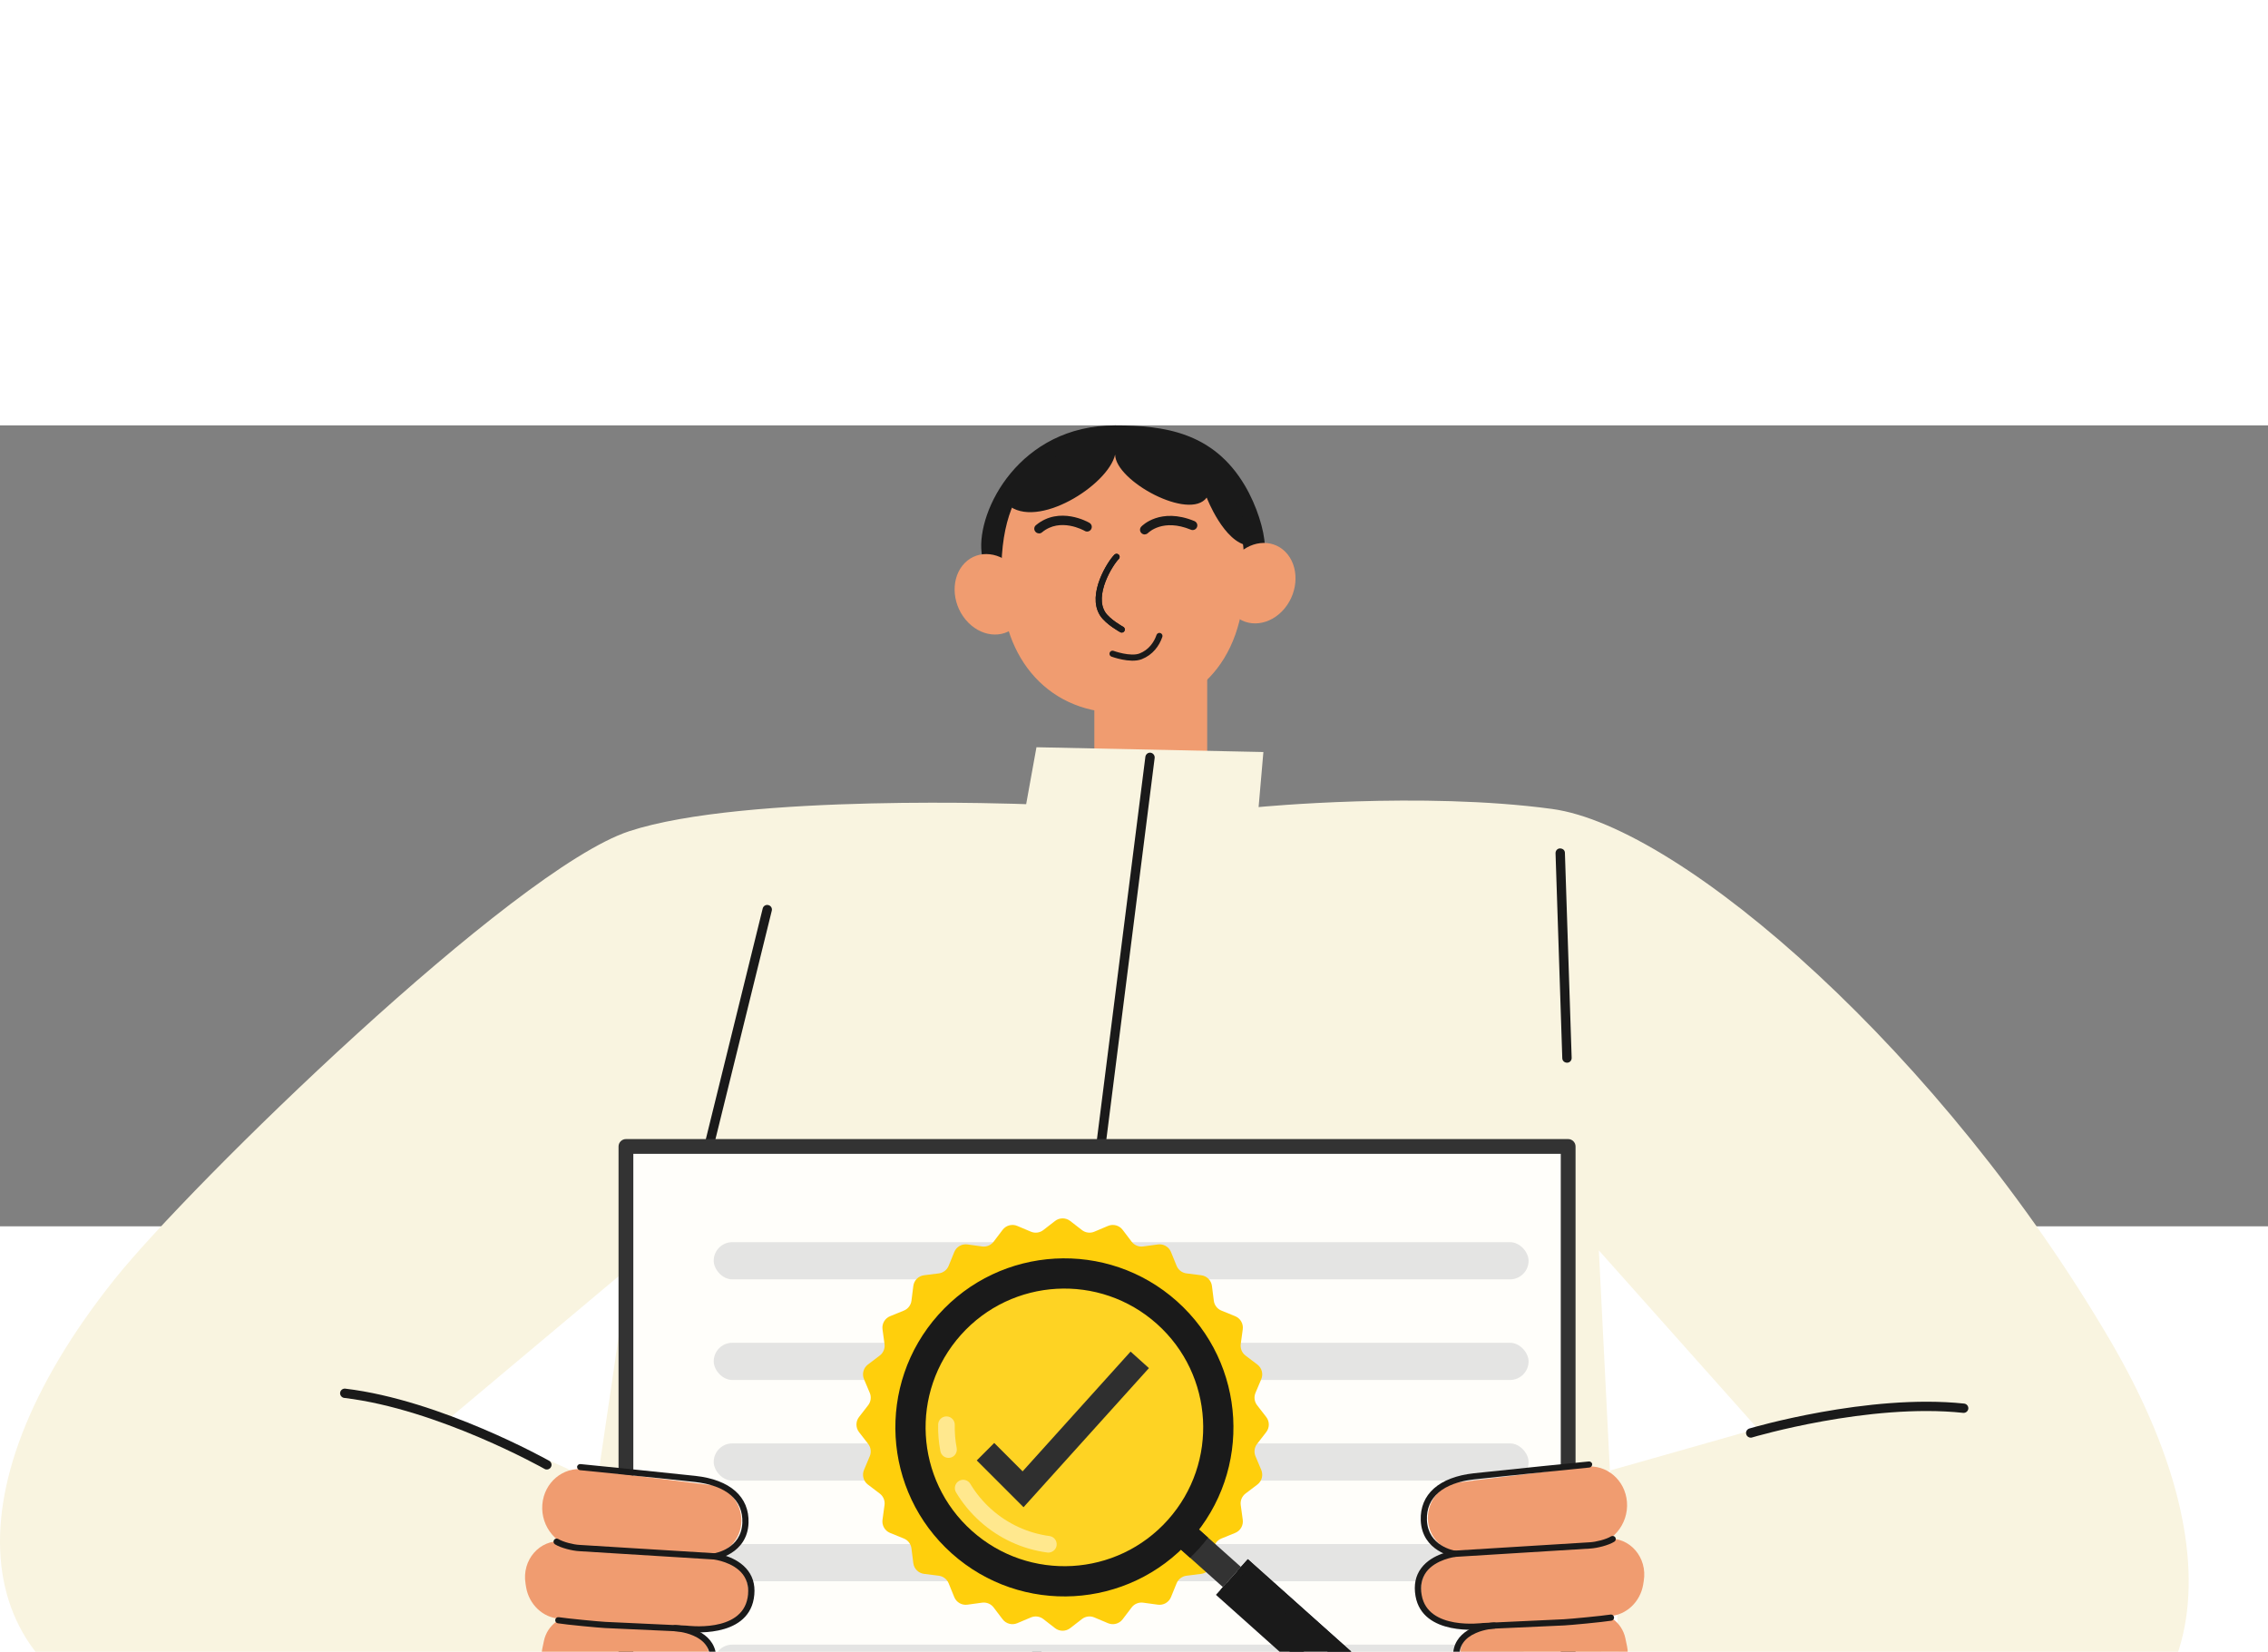 <svg width="276" height="201" viewBox="0 0 286 101" fill="none" xmlns="http://www.w3.org/2000/svg">
<rect x="0" y="0" width="286" height="101" fill="#808080" stroke="none"/>
<path d="M127.514 17.489C127.514 17.489 124.193 19.614 123.779 16.036C123.164 10.734 128.578 -1.52588e-05 140.61 -1.52588e-05C146.827 -1.52588e-05 152.997 0.874 156.968 7.569C159.982 12.635 160.857 20.169 156.495 15.588L127.514 17.501V17.489Z" fill="#1A1A1A"/>
<path d="M128.069 18.103C126.26 15.93 123.388 15.599 121.651 17.359C119.913 19.13 119.961 22.33 121.769 24.503C123.577 26.676 126.449 27.007 128.187 25.247C129.924 23.476 129.877 20.276 128.069 18.103Z" fill="#F09C70"/>
<path d="M155.679 16.698C157.487 14.525 160.36 14.194 162.097 15.954C163.834 17.725 163.787 20.925 161.979 23.098C160.17 25.271 157.298 25.601 155.561 23.842C153.823 22.071 153.871 18.87 155.679 16.698Z" fill="#F09C70"/>
<path d="M152.228 30.172H137.998V43.988H152.228V30.172Z" fill="#F09C70"/>
<path d="M141.224 2.822C149.462 2.822 156.967 5.019 156.967 18.8C156.967 30.455 150.159 35.899 141.921 36.23C132.383 36.619 126.307 29.416 126.307 19.957C125.752 5.987 132.985 2.822 141.235 2.822H141.224Z" fill="#F09C70"/>
<path d="M144.356 13.757C144.215 13.757 144.061 13.698 143.943 13.592C143.706 13.367 143.695 13.001 143.919 12.765C144.014 12.659 146.318 10.297 150.621 12.069C150.916 12.198 151.07 12.541 150.94 12.836C150.822 13.131 150.467 13.285 150.172 13.155C146.649 11.702 144.853 13.497 144.77 13.568C144.652 13.686 144.498 13.745 144.345 13.745L144.356 13.757Z" fill="#1A1A1A"/>
<path d="M131.012 13.616C130.846 13.616 130.669 13.545 130.563 13.403C130.35 13.155 130.385 12.777 130.645 12.577C133.6 10.132 137.229 12.199 137.382 12.293C137.666 12.459 137.761 12.813 137.595 13.096C137.43 13.38 137.063 13.474 136.791 13.309C136.661 13.238 133.706 11.573 131.402 13.486C131.295 13.58 131.153 13.628 131.023 13.628L131.012 13.616Z" fill="#1A1A1A"/>
<path d="M157.452 15.151C156.034 4.381 148.919 2.527 141.165 2.527C135.173 2.527 129.677 4.133 127.064 9.991C130.737 13.21 139.715 7.575 140.621 3.685C140.655 7.012 149.984 12.083 152.169 9.105C152.169 9.105 154.344 14.797 157.452 15.163V15.151Z" fill="#1A1A1A"/>
<path d="M140.802 16.58C140.014 17.359 137.481 21.352 139.056 23.779C139.716 24.794 141.456 25.742 141.456 25.742" stroke="#1A1A1A" stroke-width="0.773" stroke-linecap="round"/>
<path d="M140.802 16.58C140.014 17.359 137.481 21.352 139.056 23.779C139.716 24.794 141.456 25.742 141.456 25.742" stroke="#1A1A1A" stroke-width="0.773" stroke-linecap="round"/>
<path d="M140.295 28.798C140.295 28.798 142.542 29.628 143.837 29.124C145.107 28.629 145.854 27.58 146.204 26.558" stroke="#1A1A1A" stroke-width="0.773" stroke-linecap="round" stroke-linejoin="round"/>
<path fill-rule="evenodd" clip-rule="evenodd" d="M129.401 47.768C129.401 47.768 93.918 46.38 79.34 51.179C64.762 55.977 23.96 95.761 14.442 107.686C-7.379 135.029 -3.535 157.894 19.663 163.856C42.862 169.817 70.613 163.566 70.613 163.566L71.293 160.517L69.075 178.723L205.36 178.524L201.618 104.037L221.64 126.509L200.27 132.579L202.516 162.691C202.516 162.691 229.074 172.882 252.89 170.332C276.707 167.781 283.81 145.71 266.164 115.503C245.042 79.356 212.161 50.602 195.72 48.37C179.279 46.138 158.713 48.134 158.713 48.134L159.316 41.191L130.701 40.588L129.401 47.768ZM75.308 133.252L78.87 109.07L79.34 106.181L56.912 125.002L75.308 133.252Z" fill="#F9F4E0"/>
<path d="M86.709 102.355C86.981 102.355 87.218 102.178 87.288 101.906L97.323 61.201C97.406 60.882 97.205 60.563 96.886 60.492C96.567 60.41 96.248 60.611 96.177 60.929L86.142 101.634C86.059 101.953 86.26 102.272 86.579 102.343C86.626 102.343 86.674 102.355 86.721 102.355H86.709Z" fill="#1A1A1A"/>
<path d="M130.381 158.033C130.677 158.033 130.925 157.821 130.972 157.514L145.605 41.941C145.64 41.622 145.416 41.327 145.096 41.279C144.777 41.232 144.482 41.468 144.435 41.787L129.802 157.36C129.767 157.679 129.991 157.974 130.31 158.021C130.334 158.021 130.358 158.021 130.381 158.021V158.033Z" fill="#1A1A1A"/>
<path d="M197.599 80.367H197.623C197.954 80.367 198.202 80.083 198.19 79.753L197.339 53.915C197.339 53.584 197.091 53.36 196.724 53.348C196.393 53.348 196.145 53.632 196.157 53.962L197.008 79.8C197.008 80.119 197.28 80.367 197.599 80.367Z" fill="#1A1A1A"/>
<path d="M220.765 127.654C220.765 127.654 220.883 127.654 220.93 127.63C221.072 127.583 235.693 123.261 247.559 124.525C247.867 124.56 248.174 124.324 248.209 124.005C248.245 123.686 248.008 123.391 247.689 123.356C235.598 122.068 220.753 126.45 220.599 126.497C220.292 126.591 220.103 126.922 220.209 127.229C220.28 127.489 220.516 127.654 220.776 127.654H220.765Z" fill="#1A1A1A"/>
<path d="M68.833 131.658C68.833 131.658 68.718 131.632 68.677 131.598C68.549 131.521 55.258 124.051 43.408 122.64C43.101 122.606 42.854 122.307 42.89 121.988C42.926 121.67 43.223 121.435 43.542 121.471C55.616 122.909 69.113 130.487 69.252 130.567C69.531 130.727 69.641 131.092 69.469 131.367C69.342 131.605 69.075 131.713 68.821 131.656L68.833 131.658Z" fill="#1A1A1A"/>
<path d="M78.931 90.932H197.749V168.019H78.931V90.932Z" fill="#FFFEFA"/>
<path d="M78.941 168.951H197.749C198.261 168.951 198.68 168.531 198.68 168.019V90.931C198.68 90.419 198.261 90 197.749 90H78.932C78.419 90 78 90.419 78 90.931V168.019C78 168.531 78.419 168.951 78.932 168.951H78.941ZM196.817 167.088H79.863V91.863H196.817V167.088Z" fill="#333333"/>
<rect x="90" y="128.377" width="102.758" height="4.689" rx="2.344" fill="#D9D9D9" fill-opacity="0.7"/>
<rect x="90" y="153.754" width="102.758" height="4.689" rx="2.344" fill="#D9D9D9" fill-opacity="0.7"/>
<rect x="90" y="115.689" width="102.758" height="4.689" rx="2.344" fill="#D9D9D9" fill-opacity="0.7"/>
<rect x="90" y="103" width="102.758" height="4.689" rx="2.344" fill="#D9D9D9" fill-opacity="0.7"/>
<rect x="90" y="141.066" width="102.758" height="4.689" rx="2.344" fill="#D9D9D9" fill-opacity="0.7"/>
<path d="M183.876 133.299L199.915 131.315C202.586 130.985 204.938 132.98 205.163 135.755C205.388 138.601 203.248 141.128 200.494 141.258L184.396 142.061C182.032 142.179 180.082 140.254 180.058 137.798C180.047 135.519 181.701 133.559 183.888 133.287L183.876 133.299Z" fill="#F09C70"/>
<path d="M183.746 151.39L203 150.15C205.092 150.02 206.841 148.355 207.207 146.182L207.278 145.734C207.775 142.758 205.517 140.148 202.669 140.396L183.344 142.085C181.027 142.285 179.195 144.34 179.172 146.796C179.136 149.465 181.228 151.555 183.758 151.39H183.746Z" fill="#F09C70"/>
<path d="M184.124 154.932C184.207 152.913 185.767 151.272 187.776 151.059L200.565 149.748C202.633 149.536 204.536 150.917 204.962 152.948L205.175 153.964C205.707 156.456 203.827 158.817 201.286 158.877L188.285 159.172C185.933 159.231 184.018 157.282 184.124 154.932Z" fill="#F09C70"/>
<path d="M187.328 162.017C187.647 160.447 188.911 159.266 190.365 159.148L200.932 158.274C202.657 158.132 204.088 159.526 204.135 161.391L204.17 162.572C204.229 164.627 202.622 166.387 200.731 166.328L190.129 166.02C188.226 165.961 186.902 164.084 187.328 162.017Z" fill="#F09C70"/>
<path d="M203.698 140.254C203.698 140.254 203.698 140.243 203.698 140.231C203.58 140.042 203.343 139.995 203.154 140.101C202.54 140.479 201.239 140.809 200.471 140.845L183.427 141.896C183.297 141.908 180.614 142.238 179.22 144.104C178.499 145.061 178.262 146.241 178.499 147.623C179.385 152.701 186.631 151.851 187.08 151.792L197.244 151.331C198.013 151.296 202.161 150.906 203.213 150.729C203.426 150.693 203.568 150.493 203.532 150.28C203.497 150.067 203.296 149.926 203.083 149.961C202.043 150.127 197.965 150.516 197.209 150.552L187.032 151.024C187.032 151.024 187.009 151.024 186.997 151.024C186.926 151.024 180.059 151.981 179.279 147.505C179.078 146.36 179.279 145.379 179.858 144.588C181.052 142.994 183.487 142.699 183.51 142.687L200.518 141.636C201.393 141.589 202.823 141.234 203.568 140.774C203.745 140.668 203.804 140.432 203.71 140.254H203.698Z" fill="#1A1A1A"/>
<path d="M203.189 158.628C203.106 158.487 202.953 158.404 202.787 158.428C201.759 158.593 195.518 158.841 194.478 158.841C193.497 158.841 190.306 158.959 190.176 158.959C190.117 158.959 184.183 159.101 184.03 155.263C183.982 153.917 184.68 152.913 186.122 152.287C187.256 151.791 188.438 151.732 188.45 151.732C188.663 151.732 188.828 151.543 188.817 151.319C188.817 151.106 188.627 150.941 188.403 150.953C186.559 151.047 183.12 152.063 183.238 155.298C183.38 158.995 187.847 159.821 190.188 159.738C190.223 159.738 193.497 159.62 194.466 159.62C195.447 159.62 201.783 159.384 202.905 159.207C203.118 159.172 203.26 158.971 203.225 158.758C203.225 158.711 203.201 158.676 203.177 158.628H203.189Z" fill="#1A1A1A"/>
<path d="M200.73 130.854C200.659 130.725 200.506 130.642 200.352 130.654C200.246 130.654 190.022 131.693 185.862 132.142C181.476 132.626 179.042 134.787 179.16 138.081C179.314 142.026 183.344 142.675 183.391 142.687C183.604 142.722 183.805 142.569 183.84 142.356C183.876 142.144 183.722 141.943 183.509 141.907C183.368 141.884 180.07 141.341 179.94 138.046C179.834 135.176 181.961 133.346 185.944 132.909C190.093 132.449 200.317 131.433 200.423 131.421C200.636 131.398 200.79 131.209 200.778 130.996C200.778 130.937 200.754 130.89 200.73 130.843V130.854Z" fill="#1A1A1A"/>
<path d="M89.676 133.63L73.637 131.646C70.966 131.315 68.614 133.311 68.389 136.086C68.165 138.932 70.304 141.459 73.058 141.589L89.156 142.392C91.52 142.51 93.47 140.585 93.494 138.129C93.506 135.85 91.851 133.89 89.664 133.618L89.676 133.63Z" fill="#F09C70"/>
<path d="M89.806 151.72L70.552 150.48C68.46 150.351 66.711 148.685 66.344 146.513L66.273 146.064C65.777 143.088 68.034 140.478 70.883 140.726L90.208 142.415C92.524 142.616 94.356 144.67 94.38 147.127C94.416 149.796 92.323 151.886 89.794 151.72H89.806Z" fill="#F09C70"/>
<path d="M89.428 155.263C89.345 153.244 87.785 151.602 85.776 151.39L72.987 150.079C70.919 149.866 69.016 151.248 68.59 153.279L68.378 154.295C67.846 156.786 69.725 159.148 72.266 159.207L85.268 159.502C87.62 159.562 89.534 157.613 89.428 155.263Z" fill="#F09C70"/>
<path d="M86.225 162.348C85.906 160.778 84.641 159.597 83.187 159.479L72.621 158.605C70.895 158.463 69.465 159.856 69.417 161.722L69.382 162.903C69.323 164.958 70.93 166.717 72.821 166.658L83.424 166.351C85.326 166.292 86.65 164.415 86.225 162.348Z" fill="#F09C70"/>
<path d="M69.855 140.585C69.855 140.585 69.855 140.573 69.855 140.561C69.974 140.372 70.21 140.325 70.399 140.431C71.014 140.809 72.314 141.14 73.082 141.175L90.126 142.226C90.256 142.238 92.939 142.569 94.334 144.434C95.055 145.391 95.291 146.572 95.055 147.953C94.168 153.031 86.923 152.181 86.474 152.122L76.309 151.661C75.541 151.626 71.392 151.236 70.34 151.059C70.127 151.024 69.985 150.823 70.021 150.61C70.056 150.398 70.257 150.256 70.47 150.292C71.51 150.457 75.588 150.847 76.344 150.882L86.521 151.354C86.521 151.354 86.544 151.354 86.556 151.354C86.627 151.354 93.494 152.311 94.274 147.835C94.475 146.69 94.274 145.71 93.695 144.919C92.501 143.324 90.067 143.029 90.043 143.017L73.035 141.966C72.16 141.919 70.73 141.565 69.985 141.104C69.808 140.998 69.749 140.762 69.844 140.585H69.855Z" fill="#1A1A1A"/>
<path d="M70.364 158.959C70.446 158.817 70.6 158.735 70.766 158.758C71.794 158.924 78.034 159.172 79.075 159.172C80.056 159.172 83.247 159.29 83.377 159.29C83.436 159.29 89.369 159.432 89.523 155.594C89.57 154.247 88.873 153.244 87.431 152.618C86.296 152.122 85.114 152.063 85.103 152.063C84.89 152.063 84.724 151.874 84.736 151.65C84.736 151.437 84.925 151.272 85.15 151.283C86.994 151.378 90.433 152.393 90.315 155.629C90.173 159.325 85.705 160.152 83.365 160.069C83.33 160.069 80.056 159.951 79.086 159.951C78.105 159.951 71.77 159.715 70.647 159.538C70.435 159.502 70.293 159.302 70.328 159.089C70.328 159.042 70.352 159.006 70.376 158.959H70.364Z" fill="#1A1A1A"/>
<path d="M72.822 131.185C72.893 131.055 73.046 130.972 73.2 130.984C73.306 130.984 83.53 132.023 87.691 132.472C92.076 132.956 94.511 135.117 94.392 138.412C94.239 142.356 90.208 143.006 90.161 143.017C89.948 143.053 89.747 142.899 89.712 142.687C89.676 142.474 89.83 142.274 90.043 142.238C90.185 142.214 93.482 141.671 93.612 138.377C93.719 135.507 91.591 133.677 87.608 133.24C83.459 132.779 73.236 131.764 73.129 131.752C72.916 131.728 72.763 131.539 72.775 131.327C72.775 131.268 72.798 131.22 72.822 131.173V131.185Z" fill="#1A1A1A"/>
<g clip-path="url(#clip0_1479_35253)">
<path d="M159.673 126.954L158.524 128.436C158.179 128.881 158.101 129.477 158.32 129.996L159.048 131.722C159.325 132.378 159.122 133.138 158.555 133.568L157.062 134.701C156.614 135.041 156.384 135.596 156.46 136.153L156.714 138.011C156.81 138.716 156.417 139.396 155.757 139.665L154.021 140.37C153.5 140.582 153.133 141.059 153.063 141.618L152.828 143.478C152.739 144.183 152.184 144.739 151.478 144.828L149.618 145.063C149.06 145.134 148.582 145.5 148.371 146.021L147.664 147.757C147.396 148.417 146.716 148.81 146.011 148.714L144.153 148.46C143.596 148.384 143.041 148.614 142.701 149.062L141.568 150.555C141.138 151.122 140.378 151.325 139.722 151.049L137.996 150.32C137.477 150.102 136.881 150.18 136.436 150.524L134.954 151.674C134.392 152.108 133.607 152.108 133.046 151.674L131.563 150.524C131.118 150.18 130.522 150.102 130.003 150.32L128.277 151.049C127.621 151.325 126.861 151.122 126.431 150.555L125.298 149.062C124.958 148.614 124.404 148.384 123.846 148.46L121.989 148.714C121.283 148.81 120.603 148.417 120.335 147.757L119.629 146.021C119.416 145.5 118.94 145.134 118.381 145.063L116.521 144.828C115.816 144.739 115.26 144.183 115.171 143.478L114.936 141.618C114.866 141.059 114.499 140.582 113.978 140.37L112.242 139.665C111.583 139.396 111.189 138.715 111.286 138.011L111.54 136.153C111.617 135.596 111.387 135.041 110.938 134.701L109.445 133.568C108.878 133.138 108.675 132.378 108.951 131.722L109.68 129.996C109.898 129.477 109.821 128.881 109.476 128.436L108.327 126.954C107.892 126.392 107.892 125.607 108.327 125.046L109.476 123.563C109.821 123.118 109.899 122.522 109.68 122.003L108.951 120.277C108.675 119.621 108.878 118.861 109.445 118.431L110.938 117.298C111.386 116.958 111.616 116.404 111.54 115.846L111.287 113.988C111.19 113.284 111.584 112.603 112.243 112.335L113.979 111.629C114.5 111.417 114.866 110.94 114.937 110.382L115.172 108.522C115.261 107.816 115.816 107.261 116.522 107.171L118.382 106.937C118.94 106.866 119.417 106.499 119.629 105.978L120.335 104.242C120.604 103.583 121.284 103.189 121.989 103.286L123.847 103.539C124.404 103.616 124.959 103.386 125.299 102.938L126.432 101.445C126.862 100.877 127.622 100.674 128.278 100.951L130.004 101.679C130.522 101.898 131.118 101.82 131.563 101.475L133.046 100.326C133.608 99.891 134.393 99.891 134.954 100.326L136.437 101.475C136.882 101.82 137.478 101.898 137.997 101.679L139.723 100.951C140.378 100.674 141.139 100.877 141.569 101.445L142.702 102.938C143.041 103.386 143.597 103.616 144.153 103.539L146.011 103.286C146.716 103.189 147.397 103.583 147.665 104.242L148.371 105.978C148.583 106.5 149.06 106.866 149.619 106.937L151.479 107.171C152.184 107.261 152.739 107.816 152.829 108.522L153.064 110.382C153.134 110.94 153.5 111.417 154.022 111.629L155.758 112.335C156.417 112.603 156.811 113.284 156.714 113.989L156.46 115.846C156.384 116.404 156.614 116.958 157.062 117.298L158.555 118.431C159.122 118.861 159.325 119.621 159.048 120.277L158.32 122.003C158.101 122.522 158.179 123.118 158.524 123.563L159.673 125.046C160.109 125.607 160.109 126.392 159.673 126.954Z" fill="#FFCF0C"/>
<path d="M129.071 136.422L123.172 130.523L125.375 128.321L128.954 131.9L142.569 116.797L144.883 118.882L129.071 136.422Z" fill="#1A1A1A"/>
</g>
<path d="M148.898 137.181L146.628 139.722L154.209 146.495L156.479 143.954L148.898 137.181Z" fill="#333333"/>
<path d="M152.336 140.257L149.486 137.71C149.153 138.165 148.796 138.608 148.413 139.037C148.03 139.465 147.63 139.869 147.216 140.251L150.066 142.798C150.474 142.408 150.873 142.005 151.256 141.576C151.638 141.148 151.994 140.706 152.336 140.257Z" fill="#1A1A1A"/>
<g opacity="0.1">
<path d="M140.823 142.574C149.778 138.93 154.083 128.717 150.44 119.762C146.796 110.807 136.583 106.502 127.628 110.146C118.673 113.789 114.367 124.003 118.011 132.958C121.655 141.912 131.868 146.218 140.823 142.574Z" fill="#F1F1F1"/>
</g>
<path opacity="0.5" d="M120.393 129.855C120.244 130.02 120.043 130.141 119.808 130.185C119.239 130.294 118.69 129.92 118.582 129.352C118.372 128.249 118.278 127.12 118.303 125.997C118.316 125.418 118.795 124.959 119.374 124.972C119.952 124.984 120.411 125.464 120.399 126.043C120.377 127.02 120.459 128.001 120.642 128.96C120.705 129.293 120.602 129.62 120.393 129.855Z" fill="#FFFEFA"/>
<path opacity="0.5" d="M132.985 141.796C132.761 142.047 132.42 142.185 132.062 142.137C128.908 141.709 125.984 140.361 123.608 138.237C122.406 137.163 121.38 135.923 120.559 134.551C120.261 134.054 120.422 133.411 120.919 133.113C121.416 132.816 122.06 132.977 122.357 133.474C123.07 134.664 123.961 135.741 125.004 136.674C127.068 138.518 129.606 139.688 132.344 140.059C132.917 140.137 133.319 140.665 133.242 141.239C133.212 141.454 133.12 141.645 132.985 141.796Z" fill="#FFFEFA"/>
<path d="M118.329 112.153C110.484 120.931 111.241 134.407 120.02 142.252C128.798 150.096 142.274 149.339 150.119 140.56C157.963 131.782 157.206 118.306 148.427 110.462C139.649 102.617 126.173 103.374 118.329 112.153ZM147.276 138.02C140.834 145.229 129.768 145.851 122.56 139.409C115.351 132.967 114.729 121.902 121.171 114.693C127.613 107.484 138.679 106.862 145.887 113.304C153.096 119.746 153.718 130.812 147.276 138.02Z" fill="#1A1A1A"/>
<path d="M157.352 142.978L153.334 147.474L175.788 167.536L179.806 163.04L157.352 142.978Z" fill="#1A1A1A"/>
<path d="M154.709 145.935L153.914 146.825L176.367 166.888L177.162 165.997L154.709 145.935Z" fill="#1A1A1A"/>
<path d="M157.353 142.979L156.032 144.457L178.485 164.52L179.806 163.041L157.353 142.979Z" fill="#1A1A1A"/>
<defs>
<clipPath id="clip0_1479_35253">
<rect width="52" height="52" fill="white" transform="translate(108 100)"/>
</clipPath>
</defs>
</svg>
